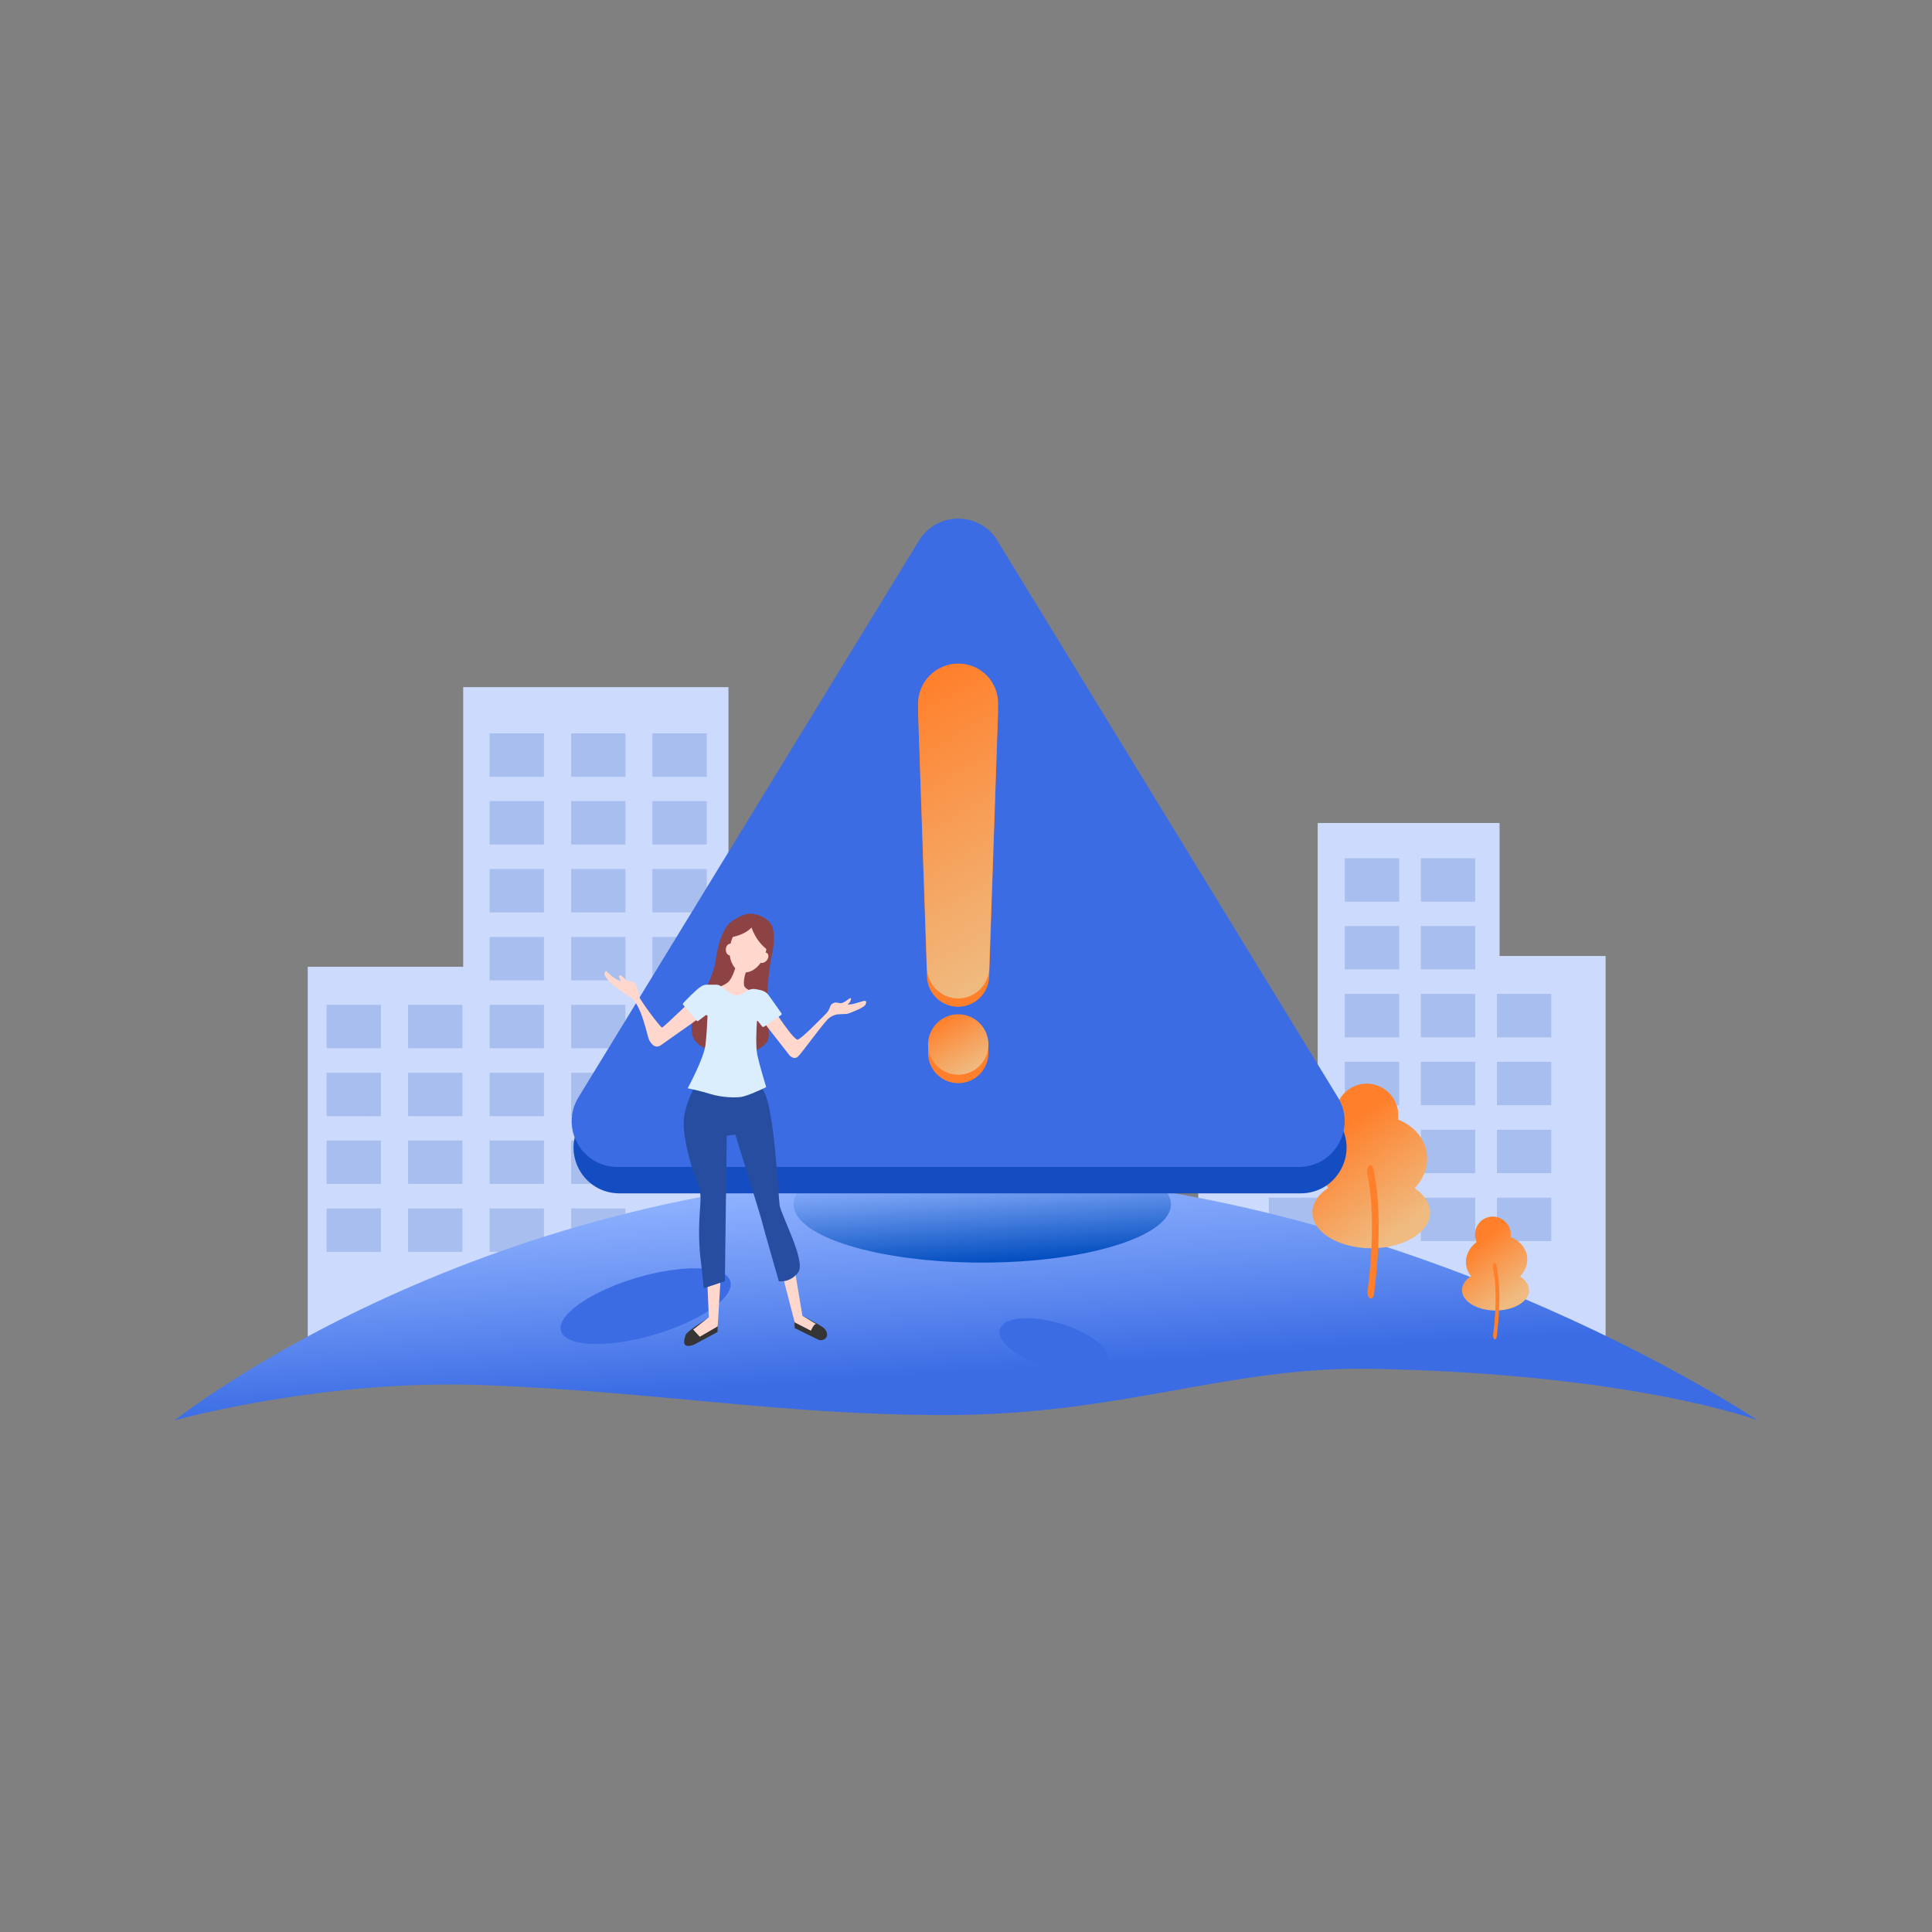 <?xml version="1.0" standalone="no"?><!DOCTYPE svg PUBLIC "-//W3C//DTD SVG 1.1//EN" "http://www.w3.org/Graphics/SVG/1.1/DTD/svg11.dtd"><svg height="1024" node-id="1" sillyvg="true" template-height="1024" template-width="1024" version="1.1" viewBox="0 0 1024 1024" width="1024" xmlns="http://www.w3.org/2000/svg" xmlns:xlink="http://www.w3.org/1999/xlink"><rect x="0" y="0" width="1024" height="1024" fill="#808080" stroke="none"/><defs node-id="123"><linearGradient gradientUnits="userSpaceOnUse" id="SVGID_1_" node-id="64" spreadMethod="pad" x1="503.844" x2="512.202" y1="623.342" y2="755.041"><stop offset="0" stop-color="#91b3ff"></stop><stop offset="0.402" stop-color="#6791f2"></stop><stop offset="0.794" stop-color="#3b6ce4"></stop></linearGradient><linearGradient gradientUnits="userSpaceOnUse" id="SVGID_2_" node-id="69" spreadMethod="pad" x1="519.549" x2="523.532" y1="620.357" y2="683.125"><stop offset="0" stop-color="#91b3ff"></stop><stop offset="0.248" stop-color="#6795ec"></stop><stop offset="0.794" stop-color="#004cbf"></stop></linearGradient><linearGradient gradientUnits="userSpaceOnUse" id="SVGID_3_" node-id="78" spreadMethod="pad" x1="744.024" x2="707.071" y1="651.128" y2="600.842"><stop offset="0" stop-color="#efbb81"></stop><stop offset="0.501" stop-color="#f79e57"></stop><stop offset="1" stop-color="#ff7f2a"></stop></linearGradient><linearGradient gradientUnits="userSpaceOnUse" id="SVGID_4_" node-id="87" spreadMethod="pad" x1="802.355" x2="781.271" y1="688.657" y2="659.967"><stop offset="0" stop-color="#efbb81"></stop><stop offset="0.501" stop-color="#f79e57"></stop><stop offset="1" stop-color="#ff7f2a"></stop></linearGradient><linearGradient gradientUnits="userSpaceOnUse" id="SVGID_5_" node-id="101" spreadMethod="pad" x1="548.413" x2="469.021" y1="508.311" y2="370.801"><stop offset="0" stop-color="#efbb81"></stop><stop offset="0.501" stop-color="#f79e57"></stop><stop offset="1" stop-color="#ff7f2a"></stop></linearGradient><linearGradient gradientUnits="userSpaceOnUse" id="SVGID_6_" node-id="106" spreadMethod="pad" x1="515.855" x2="499.852" y1="567.488" y2="539.771"><stop offset="0" stop-color="#efbb81"></stop><stop offset="0.501" stop-color="#f79e57"></stop><stop offset="1" stop-color="#ff7f2a"></stop></linearGradient></defs><g node-id="384"><g node-id="388"><path d="M 163.10 718.20 L 163.10 512.40 L 245.50 512.40 L 245.50 364.20 L 386.10 364.20 L 386.10 718.20 Z" fill="#ccdafe" fill-rule="nonzero" group-id="1,5" node-id="180" stroke="none" target-height="354" target-width="223" target-x="163.1" target-y="364.2"></path><g node-id="391"><path d="M 259.50 388.70 L 288.30 388.70 L 288.30 411.70 L 259.50 411.70 Z" fill="#a8beef" fill-rule="nonzero" group-id="1,5,8" node-id="184" stroke="none" target-height="23" target-width="28.8" target-x="259.5" target-y="388.7"></path><path d="M 302.70 388.70 L 331.50 388.70 L 331.50 411.70 L 302.70 411.70 Z" fill="#a8beef" fill-rule="nonzero" group-id="1,5,8" node-id="186" stroke="none" target-height="23" target-width="28.8" target-x="302.7" target-y="388.7"></path><path d="M 345.80 388.70 L 374.60 388.70 L 374.60 411.70 L 345.80 411.70 Z" fill="#a8beef" fill-rule="nonzero" group-id="1,5,8" node-id="188" stroke="none" target-height="23" target-width="28.8" target-x="345.8" target-y="388.7"></path><path d="M 259.50 424.60 L 288.30 424.60 L 288.30 447.60 L 259.50 447.60 Z" fill="#a8beef" fill-rule="nonzero" group-id="1,5,8" node-id="190" stroke="none" target-height="23" target-width="28.8" target-x="259.5" target-y="424.6"></path><path d="M 302.70 424.60 L 331.50 424.60 L 331.50 447.60 L 302.70 447.60 Z" fill="#a8beef" fill-rule="nonzero" group-id="1,5,8" node-id="192" stroke="none" target-height="23" target-width="28.8" target-x="302.7" target-y="424.6"></path><path d="M 345.80 424.60 L 374.60 424.60 L 374.60 447.60 L 345.80 447.60 Z" fill="#a8beef" fill-rule="nonzero" group-id="1,5,8" node-id="194" stroke="none" target-height="23" target-width="28.8" target-x="345.8" target-y="424.6"></path><path d="M 259.50 460.60 L 288.30 460.60 L 288.30 483.60 L 259.50 483.60 Z" fill="#a8beef" fill-rule="nonzero" group-id="1,5,8" node-id="196" stroke="none" target-height="23" target-width="28.8" target-x="259.5" target-y="460.6"></path><path d="M 302.70 460.60 L 331.50 460.60 L 331.50 483.60 L 302.70 483.60 Z" fill="#a8beef" fill-rule="nonzero" group-id="1,5,8" node-id="198" stroke="none" target-height="23" target-width="28.8" target-x="302.7" target-y="460.6"></path><path d="M 345.80 460.60 L 374.60 460.60 L 374.60 483.60 L 345.80 483.60 Z" fill="#a8beef" fill-rule="nonzero" group-id="1,5,8" node-id="200" stroke="none" target-height="23" target-width="28.8" target-x="345.8" target-y="460.6"></path><path d="M 259.50 496.60 L 288.30 496.60 L 288.30 519.60 L 259.50 519.60 Z" fill="#a8beef" fill-rule="nonzero" group-id="1,5,8" node-id="202" stroke="none" target-height="23" target-width="28.8" target-x="259.5" target-y="496.6"></path><path d="M 302.70 496.60 L 331.50 496.60 L 331.50 519.60 L 302.70 519.60 Z" fill="#a8beef" fill-rule="nonzero" group-id="1,5,8" node-id="204" stroke="none" target-height="23" target-width="28.8" target-x="302.7" target-y="496.6"></path><path d="M 345.80 496.60 L 374.60 496.60 L 374.60 519.60 L 345.80 519.60 Z" fill="#a8beef" fill-rule="nonzero" group-id="1,5,8" node-id="206" stroke="none" target-height="23" target-width="28.8" target-x="345.8" target-y="496.6"></path><path d="M 259.50 532.60 L 288.30 532.60 L 288.30 555.60 L 259.50 555.60 Z" fill="#a8beef" fill-rule="nonzero" group-id="1,5,8" node-id="208" stroke="none" target-height="23" target-width="28.8" target-x="259.5" target-y="532.6"></path><path d="M 216.30 532.60 L 245.10 532.60 L 245.10 555.60 L 216.30 555.60 Z" fill="#a8beef" fill-rule="nonzero" group-id="1,5,8" node-id="210" stroke="none" target-height="23" target-width="28.8" target-x="216.3" target-y="532.6"></path><path d="M 173.10 532.60 L 201.90 532.60 L 201.90 555.60 L 173.10 555.60 Z" fill="#a8beef" fill-rule="nonzero" group-id="1,5,8" node-id="212" stroke="none" target-height="23" target-width="28.8" target-x="173.1" target-y="532.6"></path><path d="M 302.70 532.60 L 331.50 532.60 L 331.50 555.60 L 302.70 555.60 Z" fill="#a8beef" fill-rule="nonzero" group-id="1,5,8" node-id="214" stroke="none" target-height="23" target-width="28.8" target-x="302.7" target-y="532.6"></path><path d="M 345.80 532.60 L 374.60 532.60 L 374.60 555.60 L 345.80 555.60 Z" fill="#a8beef" fill-rule="nonzero" group-id="1,5,8" node-id="216" stroke="none" target-height="23" target-width="28.8" target-x="345.8" target-y="532.6"></path><path d="M 259.50 568.60 L 288.30 568.60 L 288.30 591.60 L 259.50 591.60 Z" fill="#a8beef" fill-rule="nonzero" group-id="1,5,8" node-id="218" stroke="none" target-height="23" target-width="28.8" target-x="259.5" target-y="568.6"></path><path d="M 216.30 568.60 L 245.10 568.60 L 245.10 591.60 L 216.30 591.60 Z" fill="#a8beef" fill-rule="nonzero" group-id="1,5,8" node-id="220" stroke="none" target-height="23" target-width="28.8" target-x="216.3" target-y="568.6"></path><path d="M 173.10 568.60 L 201.90 568.60 L 201.90 591.60 L 173.10 591.60 Z" fill="#a8beef" fill-rule="nonzero" group-id="1,5,8" node-id="222" stroke="none" target-height="23" target-width="28.8" target-x="173.1" target-y="568.6"></path><path d="M 302.70 568.60 L 331.50 568.60 L 331.50 591.60 L 302.70 591.60 Z" fill="#a8beef" fill-rule="nonzero" group-id="1,5,8" node-id="224" stroke="none" target-height="23" target-width="28.8" target-x="302.7" target-y="568.6"></path><path d="M 345.80 568.60 L 374.60 568.60 L 374.60 591.60 L 345.80 591.60 Z" fill="#a8beef" fill-rule="nonzero" group-id="1,5,8" node-id="226" stroke="none" target-height="23" target-width="28.8" target-x="345.8" target-y="568.6"></path><path d="M 259.50 604.50 L 288.30 604.50 L 288.30 627.50 L 259.50 627.50 Z" fill="#a8beef" fill-rule="nonzero" group-id="1,5,8" node-id="228" stroke="none" target-height="23" target-width="28.8" target-x="259.5" target-y="604.5"></path><path d="M 216.30 604.50 L 245.10 604.50 L 245.10 627.50 L 216.30 627.50 Z" fill="#a8beef" fill-rule="nonzero" group-id="1,5,8" node-id="230" stroke="none" target-height="23" target-width="28.8" target-x="216.3" target-y="604.5"></path><path d="M 173.10 604.50 L 201.90 604.50 L 201.90 627.50 L 173.10 627.50 Z" fill="#a8beef" fill-rule="nonzero" group-id="1,5,8" node-id="232" stroke="none" target-height="23" target-width="28.8" target-x="173.1" target-y="604.5"></path><path d="M 302.70 604.50 L 331.50 604.50 L 331.50 627.50 L 302.70 627.50 Z" fill="#a8beef" fill-rule="nonzero" group-id="1,5,8" node-id="234" stroke="none" target-height="23" target-width="28.8" target-x="302.7" target-y="604.5"></path><path d="M 345.80 604.50 L 374.60 604.50 L 374.60 627.50 L 345.80 627.50 Z" fill="#a8beef" fill-rule="nonzero" group-id="1,5,8" node-id="236" stroke="none" target-height="23" target-width="28.8" target-x="345.8" target-y="604.5"></path><path d="M 259.50 640.50 L 288.30 640.50 L 288.30 663.50 L 259.50 663.50 Z" fill="#a8beef" fill-rule="nonzero" group-id="1,5,8" node-id="238" stroke="none" target-height="23" target-width="28.8" target-x="259.5" target-y="640.5"></path><path d="M 216.30 640.50 L 245.10 640.50 L 245.10 663.50 L 216.30 663.50 Z" fill="#a8beef" fill-rule="nonzero" group-id="1,5,8" node-id="240" stroke="none" target-height="23" target-width="28.8" target-x="216.3" target-y="640.5"></path><path d="M 173.10 640.50 L 201.90 640.50 L 201.90 663.50 L 173.10 663.50 Z" fill="#a8beef" fill-rule="nonzero" group-id="1,5,8" node-id="242" stroke="none" target-height="23" target-width="28.8" target-x="173.1" target-y="640.5"></path><path d="M 302.70 640.50 L 331.50 640.50 L 331.50 663.50 L 302.70 663.50 Z" fill="#a8beef" fill-rule="nonzero" group-id="1,5,8" node-id="244" stroke="none" target-height="23" target-width="28.8" target-x="302.7" target-y="640.5"></path><path d="M 345.80 640.50 L 374.60 640.50 L 374.60 663.50 L 345.80 663.50 Z" fill="#a8beef" fill-rule="nonzero" group-id="1,5,8" node-id="246" stroke="none" target-height="23" target-width="28.8" target-x="345.8" target-y="640.5"></path></g></g><g node-id="389"><path d="M 635.10 715.30 L 635.10 585.80 L 698.40 585.80 L 698.40 436.20 L 794.80 436.20 L 794.80 506.70 L 851.00 506.70 L 851.00 715.30 Z" fill="#ccdafe" fill-rule="nonzero" group-id="1,6" node-id="252" stroke="none" target-height="279.1" target-width="215.9" target-x="635.1" target-y="436.2"></path><g node-id="392"><path d="M 712.80 454.90 L 741.60 454.90 L 741.60 477.90 L 712.80 477.90 Z" fill="#a8beef" fill-rule="nonzero" group-id="1,6,9" node-id="256" stroke="none" target-height="23" target-width="28.8" target-x="712.8" target-y="454.9"></path><path d="M 753.10 454.90 L 781.90 454.90 L 781.90 477.90 L 753.10 477.90 Z" fill="#a8beef" fill-rule="nonzero" group-id="1,6,9" node-id="258" stroke="none" target-height="23" target-width="28.8" target-x="753.1" target-y="454.9"></path><path d="M 712.80 598.80 L 741.60 598.80 L 741.60 621.80 L 712.80 621.80 Z" fill="#a8beef" fill-rule="nonzero" group-id="1,6,9" node-id="260" stroke="none" target-height="23" target-width="28.8" target-x="712.8" target-y="598.8"></path><path d="M 672.50 598.80 L 701.30 598.80 L 701.30 621.80 L 672.50 621.80 Z" fill="#a8beef" fill-rule="nonzero" group-id="1,6,9" node-id="262" stroke="none" target-height="23" target-width="28.8" target-x="672.5" target-y="598.8"></path><path d="M 672.50 634.80 L 701.30 634.80 L 701.30 657.80 L 672.50 657.80 Z" fill="#a8beef" fill-rule="nonzero" group-id="1,6,9" node-id="264" stroke="none" target-height="23" target-width="28.8" target-x="672.5" target-y="634.8"></path><path d="M 753.10 598.80 L 781.90 598.80 L 781.90 621.80 L 753.10 621.80 Z" fill="#a8beef" fill-rule="nonzero" group-id="1,6,9" node-id="266" stroke="none" target-height="23" target-width="28.8" target-x="753.1" target-y="598.8"></path><path d="M 712.80 490.80 L 741.60 490.80 L 741.60 513.80 L 712.80 513.80 Z" fill="#a8beef" fill-rule="nonzero" group-id="1,6,9" node-id="268" stroke="none" target-height="23" target-width="28.8" target-x="712.8" target-y="490.8"></path><path d="M 753.10 490.80 L 781.90 490.80 L 781.90 513.80 L 753.10 513.80 Z" fill="#a8beef" fill-rule="nonzero" group-id="1,6,9" node-id="270" stroke="none" target-height="23" target-width="28.8" target-x="753.1" target-y="490.8"></path><path d="M 712.80 526.80 L 741.60 526.80 L 741.60 549.80 L 712.80 549.80 Z" fill="#a8beef" fill-rule="nonzero" group-id="1,6,9" node-id="272" stroke="none" target-height="23" target-width="28.8" target-x="712.8" target-y="526.8"></path><path d="M 753.10 526.80 L 781.90 526.80 L 781.90 549.80 L 753.10 549.80 Z" fill="#a8beef" fill-rule="nonzero" group-id="1,6,9" node-id="274" stroke="none" target-height="23" target-width="28.8" target-x="753.1" target-y="526.8"></path><path d="M 793.40 526.80 L 822.20 526.80 L 822.20 549.80 L 793.40 549.80 Z" fill="#a8beef" fill-rule="nonzero" group-id="1,6,9" node-id="276" stroke="none" target-height="23" target-width="28.8" target-x="793.4" target-y="526.8"></path><path d="M 793.40 562.80 L 822.20 562.80 L 822.20 585.80 L 793.40 585.80 Z" fill="#a8beef" fill-rule="nonzero" group-id="1,6,9" node-id="278" stroke="none" target-height="23" target-width="28.8" target-x="793.4" target-y="562.8"></path><path d="M 793.40 598.80 L 822.20 598.80 L 822.20 621.80 L 793.40 621.80 Z" fill="#a8beef" fill-rule="nonzero" group-id="1,6,9" node-id="280" stroke="none" target-height="23" target-width="28.8" target-x="793.4" target-y="598.8"></path><path d="M 793.40 634.80 L 822.20 634.80 L 822.20 657.80 L 793.40 657.80 Z" fill="#a8beef" fill-rule="nonzero" group-id="1,6,9" node-id="282" stroke="none" target-height="23" target-width="28.8" target-x="793.4" target-y="634.8"></path><path d="M 712.80 562.80 L 741.60 562.80 L 741.60 585.80 L 712.80 585.80 Z" fill="#a8beef" fill-rule="nonzero" group-id="1,6,9" node-id="284" stroke="none" target-height="23" target-width="28.8" target-x="712.8" target-y="562.8"></path><path d="M 753.10 562.80 L 781.90 562.80 L 781.90 585.80 L 753.10 585.80 Z" fill="#a8beef" fill-rule="nonzero" group-id="1,6,9" node-id="286" stroke="none" target-height="23" target-width="28.8" target-x="753.1" target-y="562.8"></path><path d="M 712.80 634.80 L 741.60 634.80 L 741.60 657.80 L 712.80 657.80 Z" fill="#a8beef" fill-rule="nonzero" group-id="1,6,9" node-id="288" stroke="none" target-height="23" target-width="28.8" target-x="712.8" target-y="634.8"></path><path d="M 753.10 634.80 L 781.90 634.80 L 781.90 657.80 L 753.10 657.80 Z" fill="#a8beef" fill-rule="nonzero" group-id="1,6,9" node-id="290" stroke="none" target-height="23" target-width="28.8" target-x="753.1" target-y="634.8"></path></g></g><g node-id="390"><g node-id="393"><path d="M 92.60 752.80 C 92.60 752.80 256.70 621.80 504.20 621.80 C 737.30 621.80 931.60 752.80 931.60 752.80 C 931.60 752.80 866.10 728.10 727.20 725.50 C 650.90 724.10 594.80 750.00 501.30 750.00 C 413.50 750.00 351.50 737.90 258.10 734.20 C 171.50 730.60 92.60 752.80 92.60 752.80 Z" fill="url(#SVGID_1_)" fill-rule="nonzero" group-id="1,7,10" node-id="298" stroke="none" target-height="131" target-width="839" target-x="92.6" target-y="621.8"></path><path d="M 429.20 625.80 C 423.70 629.60 420.60 633.90 420.60 638.30 C 420.60 655.40 465.40 669.20 520.60 669.20 C 575.80 669.20 620.60 655.30 620.60 638.30 C 620.60 636.10 619.80 633.90 618.30 631.70 C 581.80 625.50 543.50 621.70 504.00 621.70 C 478.20 621.80 453.20 623.30 429.20 625.80 Z" fill="url(#SVGID_2_)" fill-rule="nonzero" group-id="1,7,10" node-id="300" stroke="none" target-height="47.5" target-width="200" target-x="420.6" target-y="621.7"></path><g node-id="395"><path d="M 387.13 679.13 L 387.35 680.66 L 387.16 682.29 L 386.52 684.07 L 385.34 686.06 L 383.40 688.41 L 380.71 690.95 L 377.12 693.70 L 373.35 696.15 L 368.93 698.63 L 363.80 701.14 L 358.57 703.37 L 352.87 705.48 L 346.67 707.46 L 340.39 709.14 L 334.45 710.44 L 328.84 711.39 L 323.17 712.05 L 318.11 712.35 L 313.61 712.33 L 309.11 711.95 L 305.47 711.26 L 302.58 710.33 L 300.51 709.30 L 299.01 708.14 L 297.97 706.87 L 297.32 705.46 L 297.10 703.93 L 297.29 702.30 L 297.93 700.52 L 299.11 698.53 L 301.05 696.18 L 303.74 693.64 L 307.33 690.89 L 311.10 688.44 L 315.52 685.96 L 320.65 683.45 L 325.88 681.22 L 331.58 679.11 L 337.78 677.13 L 344.06 675.45 L 350.00 674.15 L 355.61 673.20 L 361.28 672.54 L 366.34 672.24 L 370.84 672.26 L 375.34 672.64 L 378.98 673.33 L 381.87 674.26 L 383.94 675.29 L 385.44 676.45 L 386.48 677.72 L 387.13 679.13 Z" fill="#3b6ce4" fill-rule="nonzero" group-id="1,7,10,12" node-id="304" stroke="none" target-height="40.112" target-width="90.243" target-x="297.103" target-y="672.239"></path></g><path d="M 562.39 701.60 L 567.69 703.44 L 572.37 705.47 L 576.48 707.65 L 580.38 710.20 L 583.36 712.64 L 585.56 715.00 L 586.92 717.03 L 587.67 718.85 L 587.91 720.51 L 587.70 722.09 L 586.99 723.51 L 585.86 724.76 L 584.23 725.85 L 581.96 726.77 L 578.82 727.50 L 574.98 727.86 L 570.32 727.79 L 565.70 727.31 L 560.69 726.37 L 555.25 724.93 L 549.95 723.08 L 545.27 721.06 L 541.16 718.88 L 537.26 716.33 L 534.28 713.88 L 532.08 711.53 L 530.72 709.50 L 529.97 707.68 L 529.73 706.01 L 529.94 704.44 L 530.65 703.01 L 531.78 701.77 L 533.42 700.67 L 535.68 699.75 L 538.82 699.03 L 542.66 698.66 L 547.32 698.73 L 551.95 699.22 L 556.95 700.16 L 562.39 701.60 Z" fill="#3b6ce4" fill-rule="nonzero" group-id="1,7,10,13" node-id="309" stroke="none" target-height="29.199" target-width="58.174" target-x="529.734" target-y="698.664"></path></g><g node-id="394"><g node-id="397"><path d="M 749.80 629.80 C 754.70 624.70 757.20 618.00 756.20 611.20 C 755.00 603.00 749.10 596.60 741.00 593.40 C 741.20 591.60 741.20 589.70 740.80 587.80 C 738.90 578.70 730.00 572.80 721.00 574.70 C 712.00 576.60 706.20 585.50 708.10 594.60 C 708.30 595.80 708.70 596.90 709.20 597.90 C 702.30 603.30 698.30 611.30 699.50 619.50 C 700.10 623.30 701.60 626.70 704.00 629.60 C 698.80 633.00 695.60 637.60 695.60 642.60 C 695.60 653.10 709.60 661.60 726.80 661.60 C 744.00 661.60 758.00 653.10 758.00 642.60 C 757.90 637.70 754.90 633.20 749.80 629.80 Z" fill="url(#SVGID_3_)" fill-rule="nonzero" group-id="1,7,11,14" node-id="317" stroke="none" target-height="88.8" target-width="62.4" target-x="695.6" target-y="572.8"></path><g node-id="399"><g node-id="401"><path d="M 726.10 688.10 L 726.10 688.10 C 725.20 687.60 724.60 685.60 724.90 683.80 C 729.30 648.20 726.20 629.00 724.70 622.50 C 724.30 620.90 724.60 619.10 725.30 618.10 L 725.30 618.10 C 726.20 616.80 727.40 617.40 727.90 619.50 C 729.70 627.50 733.00 648.40 728.30 685.60 C 728.10 687.50 727.10 688.70 726.10 688.10 Z" fill="#ff7f2a" fill-rule="nonzero" group-id="1,7,11,14,16,18" node-id="323" stroke="none" target-height="71.9" target-width="8.7" target-x="724.3" target-y="616.8"></path></g></g></g><g node-id="398"><path d="M 805.70 676.50 C 808.50 673.60 809.90 669.80 809.40 665.90 C 808.70 661.20 805.30 657.60 800.70 655.70 C 800.80 654.70 800.80 653.60 800.60 652.50 C 799.50 647.30 794.40 644.00 789.30 645.00 C 784.10 646.10 780.90 651.20 782.00 656.40 C 782.10 657.10 782.30 657.70 782.60 658.30 C 778.60 661.40 776.40 665.90 777.10 670.60 C 777.40 672.80 778.30 674.70 779.70 676.40 C 776.70 678.30 774.90 680.90 774.90 683.80 C 774.90 689.80 782.90 694.60 792.70 694.60 C 802.50 694.60 810.50 689.70 810.50 683.80 C 810.30 681.00 808.50 678.40 805.70 676.50 Z" fill="url(#SVGID_4_)" fill-rule="nonzero" group-id="1,7,11,15" node-id="330" stroke="none" target-height="50.6" target-width="35.6" target-x="774.9" target-y="644"></path><g node-id="400"><g node-id="402"><path d="M 792.10 709.80 L 792.10 709.80 C 791.60 709.50 791.30 708.40 791.40 707.30 C 793.90 687.00 792.20 676.10 791.30 672.30 C 791.10 671.40 791.20 670.40 791.60 669.80 L 791.60 669.80 C 792.10 669.00 792.80 669.40 793.10 670.60 C 794.10 675.10 796.00 687.10 793.30 708.30 C 793.20 709.40 792.70 710.10 792.10 709.80 Z" fill="#ff7f2a" fill-rule="nonzero" group-id="1,7,11,15,17,19" node-id="336" stroke="none" target-height="41.1" target-width="4.9" target-x="791.1" target-y="669"></path></g></g></g></g></g></g><path d="M 488.10 300.50 L 307.60 595.60 C 297.70 611.80 309.30 632.50 328.30 632.50 L 689.40 632.50 C 708.40 632.50 720.00 611.70 710.10 595.60 L 529.60 300.50 C 520.10 285.00 497.60 285.00 488.10 300.50 Z" fill="#144dc1" fill-rule="nonzero" node-id="344" stroke="none" target-height="347.5" target-width="422.3" target-x="297.7" target-y="285"></path><path d="M 487.10 286.50 L 306.60 581.60 C 296.70 597.80 308.30 618.50 327.30 618.50 L 688.40 618.50 C 707.40 618.50 719.00 597.70 709.10 581.60 L 528.60 286.50 C 519.10 271.00 496.60 271.00 487.10 286.50 Z" fill="#3b6ce4" fill-rule="nonzero" node-id="346" stroke="none" target-height="347.5" target-width="422.3" target-x="296.7" target-y="271"></path><path d="M 507.90 356.10 L 507.90 356.10 C 495.90 356.10 486.20 366.10 486.60 378.10 L 491.30 517.60 C 491.60 526.50 498.90 533.60 507.80 533.60 L 507.80 533.60 C 516.70 533.60 524.00 526.50 524.30 517.60 L 529.00 378.10 C 529.50 366.10 519.90 356.10 507.90 356.10 Z" fill="#ff7f2a" fill-rule="nonzero" group-id="2" node-id="350" stroke="none" target-height="177.5" target-width="43.3" target-x="486.2" target-y="356.1"></path><path d="M 523.90 558.10 C 523.90 566.94 516.74 574.10 507.90 574.10 C 499.06 574.10 491.90 566.94 491.90 558.10 C 491.90 549.26 499.06 542.10 507.90 542.10 C 516.74 542.10 523.90 549.26 523.90 558.10 Z" fill="#ff7f2a" fill-rule="nonzero" group-id="2" node-id="352" stroke="none" target-height="32" target-width="32" target-x="491.9" target-y="542.1"></path><path d="M 507.90 351.70 L 507.90 351.70 C 495.90 351.70 486.20 361.70 486.60 373.70 L 491.30 513.20 C 491.60 522.10 498.90 529.20 507.80 529.20 L 507.80 529.20 C 516.70 529.20 524.00 522.10 524.30 513.20 L 529.00 373.70 C 529.50 361.60 519.90 351.70 507.90 351.70 Z" fill="url(#SVGID_5_)" fill-rule="nonzero" group-id="3" node-id="357" stroke="none" target-height="177.5" target-width="43.3" target-x="486.2" target-y="351.7"></path><path d="M 523.90 553.60 C 523.90 562.44 516.74 569.60 507.90 569.60 C 499.06 569.60 491.90 562.44 491.90 553.60 C 491.90 544.76 499.06 537.60 507.90 537.60 C 516.74 537.60 523.90 544.76 523.90 553.60 Z" fill="url(#SVGID_6_)" fill-rule="nonzero" group-id="3" node-id="359" stroke="none" target-height="32" target-width="32" target-x="491.9" target-y="537.6"></path><path d="M 368.20 712.50 L 380.30 706.00 L 380.50 700.20 L 374.80 698.90 C 374.80 698.90 363.90 705.70 363.40 707.60 C 362.80 709.40 362.00 712.10 363.40 713.00 C 364.80 713.90 367.20 713.00 368.20 712.50 Z" fill="#353535" fill-rule="nonzero" group-id="4" node-id="364" stroke="none" target-height="15" target-width="18.5" target-x="362" target-y="698.9"></path><path d="M 421.20 703.90 L 433.80 710.10 C 433.80 710.10 435.80 710.90 437.50 709.40 C 439.20 707.80 438.20 705.30 436.70 703.90 C 435.10 702.50 425.40 697.40 425.40 697.40 L 421.00 699.70 L 421.20 703.90 Z" fill="#353535" fill-rule="nonzero" group-id="4" node-id="366" stroke="none" target-height="13.5" target-width="18.2" target-x="421" target-y="697.4"></path><path d="M 374.50 670.00 L 375.70 698.20 L 367.40 704.70 L 370.90 708.50 L 380.40 703.00 L 382.40 670.00 Z" fill="#ffd7cd" fill-rule="nonzero" group-id="4" node-id="368" stroke="none" target-height="38.5" target-width="15" target-x="367.4" target-y="670"></path><path d="M 413.40 670.70 L 421.20 700.90 L 429.80 705.30 C 429.80 705.30 431.40 701.50 432.60 701.80 L 425.30 697.40 L 420.40 668.20 L 413.40 670.70 Z" fill="#ffd7cd" fill-rule="nonzero" group-id="4" node-id="370" stroke="none" target-height="37.1" target-width="19.2" target-x="413.4" target-y="668.2"></path><path d="M 388.80 487.70 C 388.80 487.70 394.40 483.70 398.60 484.30 C 402.70 484.90 406.90 486.60 409.00 490.50 C 411.10 494.50 410.10 502.10 409.00 506.80 C 407.90 511.50 406.20 525.10 406.70 536.80 C 407.30 548.50 409.00 550.90 404.30 554.50 C 399.60 558.10 391.10 561.70 380.80 558.30 C 370.40 554.90 366.80 552.50 366.50 545.30 C 366.20 538.10 378.00 518.60 379.10 510.20 C 380.20 501.80 382.90 490.70 388.80 487.70 Z" fill="#8d4344" fill-rule="nonzero" group-id="4" node-id="372" stroke="none" target-height="78" target-width="44.9" target-x="366.2" target-y="483.7"></path><path d="M 457.50 530.60 C 454.10 531.60 452.40 532.20 450.40 532.40 C 448.40 532.60 449.80 532.10 450.40 531.20 C 451.00 530.40 451.60 528.20 450.10 529.30 C 447.40 531.30 447.30 531.20 446.30 531.60 C 444.70 532.20 443.30 530.50 441.10 532.00 C 439.40 533.20 440.40 534.80 437.40 537.70 C 434.30 540.70 423.90 551.60 422.50 551.00 C 418.70 549.30 405.60 528.00 405.60 528.00 C 405.60 528.00 404.90 526.50 399.50 525.50 C 396.20 524.90 394.60 523.30 394.40 522.40 C 394.00 520.00 394.60 517.30 395.30 515.40 C 398.20 515.20 401.10 513.30 403.20 510.30 C 404.20 510.60 405.50 510.10 406.40 509.00 C 407.50 507.70 407.50 505.90 406.60 505.20 C 406.40 505.00 406.10 504.90 405.80 504.90 C 405.80 504.80 405.90 504.60 405.90 504.50 C 407.70 497.20 405.10 490.30 399.90 489.00 C 394.80 487.70 389.10 492.50 387.30 499.80 C 387.30 500.00 387.20 500.10 387.20 500.20 C 387.10 500.20 387.10 500.20 387.00 500.20 C 385.80 500.20 384.70 501.60 384.70 503.30 C 384.70 504.90 385.60 506.30 386.80 506.40 C 387.10 509.10 388.20 511.50 389.70 513.20 C 388.80 516.00 387.30 519.70 385.50 520.90 C 382.50 523.00 379.50 523.60 379.50 523.60 C 379.50 523.60 375.20 522.40 372.50 524.50 C 369.90 526.70 351.80 544.60 350.90 544.60 C 350.00 544.60 338.90 529.70 338.80 528.20 C 338.70 526.70 337.50 521.50 336.10 520.80 C 333.30 519.50 332.50 520.60 331.40 519.20 C 330.20 517.60 328.70 516.40 328.20 517.20 C 327.70 518.00 329.70 520.60 329.70 520.60 C 329.70 520.60 324.60 518.50 321.60 514.80 C 321.30 514.40 319.70 515.30 320.80 517.40 C 321.80 519.60 327.60 524.70 334.00 528.40 C 339.90 531.90 343.10 549.30 344.00 551.10 C 345.30 553.60 347.40 556.00 350.40 553.90 C 353.40 551.80 376.00 535.80 376.00 535.80 L 400.00 535.70 L 418.50 559.40 C 418.50 559.40 420.70 561.80 422.70 560.20 C 424.60 558.70 432.10 547.90 438.10 540.90 C 439.70 539.00 442.00 537.80 444.40 537.60 C 446.60 537.40 448.70 537.60 449.90 537.10 C 452.00 536.30 457.70 534.20 458.70 532.50 C 459.60 530.70 458.90 530.20 457.50 530.60 Z" fill="#ffd7cd" fill-rule="nonzero" group-id="4" node-id="374" stroke="none" target-height="74.1" target-width="139.9" target-x="319.7" target-y="487.7"></path><path d="M 369.20 574.10 C 369.20 574.10 362.70 585.10 362.40 594.30 C 362.10 603.50 365.80 616.00 367.80 622.00 C 369.80 627.90 371.80 630.20 371.20 638.00 C 370.60 645.80 370.00 656.60 371.30 667.10 C 372.60 677.50 373.00 682.80 373.00 682.80 L 384.20 679.10 L 385.20 602.00 L 389.70 601.30 C 389.70 601.30 403.30 644.90 403.90 647.60 C 404.50 650.30 412.80 679.10 412.80 679.10 C 412.80 679.10 418.90 680.10 423.10 674.30 C 427.30 668.50 413.90 643.90 413.20 638.70 C 412.50 633.50 410.40 585.30 404.20 577.40 C 398.00 569.50 399.10 571.60 399.10 571.60 L 369.20 574.10 Z" fill="#274da0" fill-rule="nonzero" group-id="4" node-id="376" stroke="none" target-height="113.3" target-width="65.2" target-x="362.1" target-y="569.5"></path><path d="M 369.30 541.00 L 362.20 532.70 C 361.90 532.40 361.90 531.90 362.20 531.60 C 363.80 529.90 368.40 525.00 371.50 522.90 C 372.40 522.30 373.50 521.90 374.60 521.90 L 379.50 521.90 C 380.50 521.90 381.40 522.20 382.20 522.80 L 387.00 526.40 C 388.80 527.80 391.20 527.90 393.20 526.80 L 396.30 525.00 C 397.60 524.20 399.20 524.00 400.70 524.30 C 403.00 524.70 405.40 525.10 407.00 527.00 C 408.40 528.70 412.80 535.20 414.20 537.10 C 414.40 537.40 414.30 537.80 414.00 538.00 L 404.90 544.20 C 404.60 544.40 404.20 544.30 404.00 544.10 L 401.70 541.20 C 401.50 541.00 401.20 541.10 401.20 541.30 C 401.00 544.10 400.40 554.50 401.40 559.10 C 402.50 564.50 406.10 576.20 406.10 576.20 C 406.10 576.20 399.10 579.70 394.20 581.10 C 391.00 582.10 382.20 581.70 376.40 579.80 C 370.60 578.00 364.50 576.80 364.50 576.80 C 364.50 576.80 373.00 561.10 373.90 553.90 C 374.50 549.00 374.90 541.70 375.00 538.60 C 375.00 538.10 374.40 537.80 374.00 538.10 L 370.20 541.00 C 370.10 541.40 369.60 541.30 369.30 541.00 Z" fill="#dbeefe" fill-rule="nonzero" group-id="4" node-id="378" stroke="none" target-height="60.2" target-width="52.5" target-x="361.9" target-y="521.9"></path><path d="M 387.10 496.80 C 387.10 496.80 396.90 495.80 400.50 488.60 C 400.50 488.60 398.70 485.30 394.40 487.20 C 390.10 489.10 387.10 496.80 387.10 496.80 Z" fill="#8d4344" fill-rule="nonzero" group-id="4" node-id="380" stroke="none" target-height="11.5" target-width="13.4" target-x="387.1" target-y="485.3"></path><path d="M 398.00 490.60 C 398.00 490.60 400.00 498.60 407.10 503.70 L 408.40 496.00 L 401.10 486.30 L 398.00 490.60 Z" fill="#8d4344" fill-rule="nonzero" group-id="4" node-id="382" stroke="none" target-height="17.4" target-width="10.4" target-x="398" target-y="486.3"></path></svg>